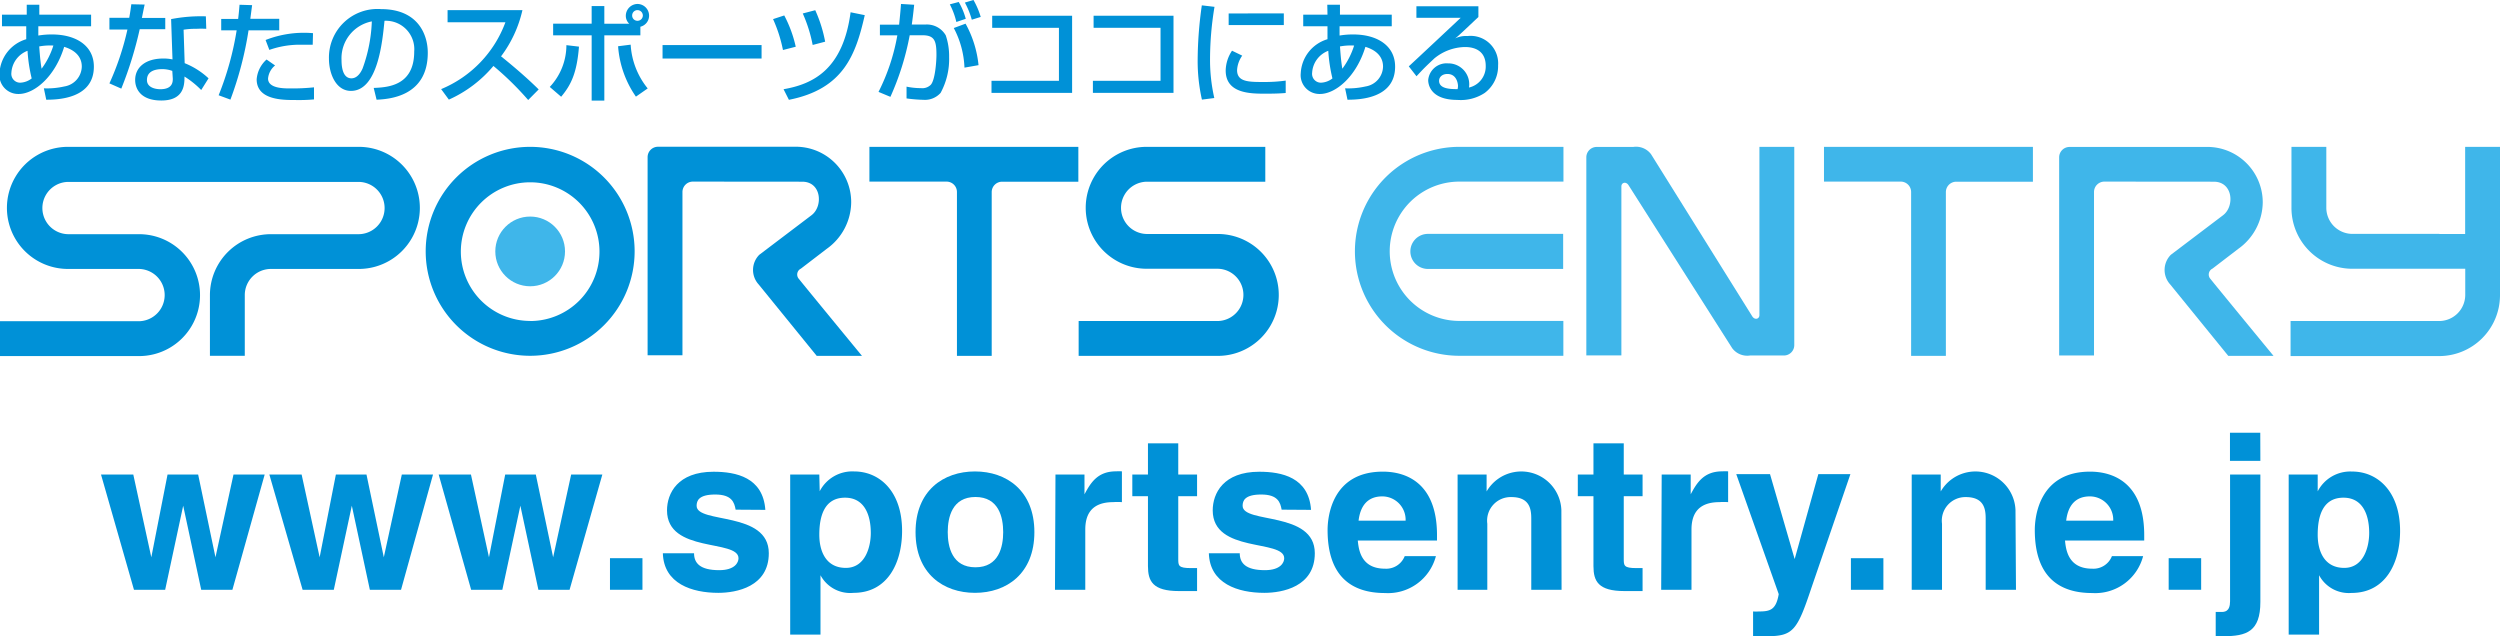 <svg id="レイヤー_1" data-name="レイヤー 1" xmlns="http://www.w3.org/2000/svg" viewBox="0 0 252.47 64.25"><defs><style>.cls-1{fill:#0091d7;}.cls-2{fill:#3fb6ea;}</style></defs><title>logo</title><path class="cls-1" d="M225,25.19a1.05,1.05,0,0,0-1.05,1.06l0,16.53h-3.51V26.24a1.05,1.05,0,0,0-1.05-1.06H211.6V21.67h21.1v3.52Z" transform="translate(-123.8 -6.84)"/><path class="cls-2" d="M321.36,25.19a1.05,1.05,0,0,0-1.05,1.06l0,16.53h-3.51V26.24a1.05,1.05,0,0,0-1.05-1.06H308V21.67h21.1v3.52Z" transform="translate(-123.8 -6.84)"/><path class="cls-2" d="M305,21.67h-3.52s0,16.32,0,17c0,.38-.47.54-.74.09L290.54,22.42a1.89,1.89,0,0,0-1.81-.74H285A1.05,1.05,0,0,0,284,22.73v20h3.54s0-16.41,0-17.07c0-.38.47-.54.74-.09L298.73,42a1.89,1.89,0,0,0,1.81.74H304A1.05,1.05,0,0,0,305,41.72Z" transform="translate(-123.8 -6.84)"/><path class="cls-1" d="M204.82,25.19c1.94,0,2.12,2.48.94,3.38l-5.28,4a2.17,2.17,0,0,0-.06,3l5.86,7.21h4.57s-6-7.29-6.36-7.76a.66.66,0,0,1,.19-1.05l2.61-2a5.83,5.83,0,0,0,2.47-4.68A5.6,5.6,0,0,0,204,21.66H190.26a1.05,1.05,0,0,0-1.06,1.06v20h3.52V26.24a1.05,1.05,0,0,1,1.06-1.06Z" transform="translate(-123.8 -6.84)"/><path class="cls-2" d="M347.37,25.19c1.94,0,2.12,2.48.94,3.38l-5.28,4a2.17,2.17,0,0,0-.06,3l5.86,7.21h4.57s-6-7.29-6.36-7.76a.66.66,0,0,1,.19-1.05l2.61-2a5.83,5.83,0,0,0,2.47-4.68,5.6,5.6,0,0,0-5.79-5.61H332.81a1.05,1.05,0,0,0-1.06,1.06v20h3.52V26.24a1.05,1.05,0,0,1,1.06-1.06Z" transform="translate(-123.8 -6.84)"/><path class="cls-1" d="M160,21.67H130.72A6.15,6.15,0,0,0,130.61,34h7.18a2.64,2.64,0,1,1,0,5.28h-14v3.52h14a6.15,6.15,0,0,0,.11-12.31h-7.18a2.64,2.64,0,0,1,0-5.28H160a2.64,2.64,0,1,1,0,5.28h-8.79A6.16,6.16,0,0,0,145,36.62v6.15h3.52V36.62A2.64,2.64,0,0,1,151.17,34h8.9A6.15,6.15,0,0,0,160,21.67Z" transform="translate(-123.8 -6.84)"/><path class="cls-1" d="M246.83,30.47h-7.18a2.64,2.64,0,0,1,0-5.28h11.93V21.67H239.65a6.15,6.15,0,0,0-.1,12.31h7.18a2.64,2.64,0,1,1,0,5.28h-14v3.52h14a6.15,6.15,0,0,0,.11-12.31Z" transform="translate(-123.8 -6.84)"/><path class="cls-1" d="M177.34,21.67a10.55,10.55,0,1,0,10.55,10.55A10.55,10.55,0,0,0,177.34,21.67Zm0,17.58a7,7,0,1,1,7-7A7,7,0,0,1,177.34,39.26Z" transform="translate(-123.8 -6.84)"/><circle class="cls-2" cx="53.54" cy="25.39" r="3.52"/><path class="cls-2" d="M281.69,21.67H271.18a10.55,10.55,0,1,0,0,21.1h10.5V39.25h-10.5a7,7,0,0,1,0-14.07h10.51Z" transform="translate(-123.8 -6.84)"/><path class="cls-2" d="M281.66,34V30.46H268A1.76,1.76,0,0,0,268,34h13.67Z" transform="translate(-123.8 -6.84)"/><path class="cls-2" d="M370.11,30.47h2.64V21.67h3.52v15h0a6.15,6.15,0,0,1-6.15,6.13h-15V39.26h15a2.64,2.64,0,0,0,2.64-2.64l0-2.64H361.21a6.15,6.15,0,0,1-6-6.15V21.67h3.52v6.15a2.64,2.64,0,0,0,2.64,2.64h8.8Z" transform="translate(-123.8 -6.84)"/><path class="cls-1" d="M128,13.78c-.16-.92-.21-1.95-.24-2.25a6,6,0,0,1,1.43-.09A7.82,7.82,0,0,1,128,13.78Zm-1.5-5.46H124V9.49h2.45v.77c0,.17,0,.26,0,.54a3.77,3.77,0,0,0-2.7,3.43,1.9,1.9,0,0,0,1.94,2.1c1.55,0,3.66-1.7,4.59-4.76,1.71.52,1.78,1.62,1.78,2a2.08,2.08,0,0,1-1.76,2,7.83,7.83,0,0,1-2.07.19l.24,1.15c1.15,0,4.81-.09,4.81-3.34,0-2.12-1.81-3.25-4.23-3.25a7.9,7.9,0,0,0-1.38.11c0-.24,0-.45,0-.82V9.49H133V8.32h-5.23l0-1H126.5Zm.5,6.44a2,2,0,0,1-1.15.43.89.89,0,0,1-.9-1,2.52,2.52,0,0,1,1.63-2.22A15.86,15.86,0,0,0,127,14.76Z" transform="translate(-123.8 -6.84)"/><path class="cls-1" d="M141.25,14.78c0,.3,0,1.07-1.26,1.07-.46,0-1.35-.15-1.35-.93s.63-1.1,1.56-1.1a3,3,0,0,1,1,.18Zm-4.19-7.51c-.07.54-.11.81-.21,1.37h-2V9.82h1.82a27.46,27.46,0,0,1-1.82,5.44l1.2.53a38.51,38.51,0,0,0,1.86-6h2.58V8.65h-2.36c.09-.45.26-1.29.28-1.35Zm7.53,1.22a15.87,15.87,0,0,0-3.51.28l.14,4.07a4.3,4.3,0,0,0-.93-.09c-1.76,0-2.84.86-2.84,2.17,0,.78.45,2.07,2.64,2.07s2.34-1.44,2.34-2.32v-.1a9.19,9.19,0,0,1,1.69,1.36l.74-1.18a7.77,7.77,0,0,0-2.41-1.53l-.11-3.38a7.39,7.39,0,0,1,1.29-.09,9.43,9.43,0,0,1,1,0Z" transform="translate(-123.8 -6.84)"/><path class="cls-1" d="M149.26,7.36l-.18,1.38H152V9.9H148.9a35.28,35.28,0,0,1-1.83,7l-1.19-.44A30.35,30.35,0,0,0,147.7,9.9h-1.56V8.75h1.71c.07-.57.1-.93.14-1.43Zm6.12,4c-.29,0-.59,0-1,0a9.26,9.26,0,0,0-3.38.52l-.38-1a10.62,10.62,0,0,1,4.79-.69Zm-3.8,2.09a1.92,1.92,0,0,0-.71,1.32c0,1,1.58,1,2.25,1a21,21,0,0,0,2.39-.11v1.22a17.51,17.51,0,0,1-1.95.06c-1.2,0-3.84,0-3.84-2.09a3,3,0,0,1,1-2Z" transform="translate(-123.8 -6.84)"/><path class="cls-1" d="M161.35,9a15.42,15.42,0,0,1-.93,4.75c-.12.27-.47,1-1.13,1s-1-.66-1-1.86A3.79,3.79,0,0,1,161.35,9Zm.48,7.91c1.17-.06,5.17-.27,5.17-4.74,0-1.86-1-4.41-4.72-4.41a4.9,4.9,0,0,0-5.26,5c0,1.58.74,3.26,2.22,3.26,2.72,0,3.18-5,3.39-7.08a2.87,2.87,0,0,1,3,3.11c0,3.49-2.73,3.61-4.09,3.67Z" transform="translate(-123.8 -6.84)"/><path class="cls-1" d="M168.35,15.84a11.68,11.68,0,0,0,6.49-6.75H169V7.86h7.56a12.26,12.26,0,0,1-2.16,4.67c.66.53,2.31,1.87,3.8,3.34l-1.06,1.07a30.62,30.62,0,0,0-3.51-3.44,12.55,12.55,0,0,1-4.5,3.4Z" transform="translate(-123.8 -6.84)"/><path class="cls-1" d="M188.72,8.4a.54.54,0,0,1-.54.54.53.53,0,0,1-.54-.54.54.54,0,0,1,.54-.54A.55.55,0,0,1,188.72,8.4Zm-.25,1.14a1.15,1.15,0,0,0,.88-1.11,1.18,1.18,0,0,0-1.17-1.19A1.2,1.2,0,0,0,187,8.45a1.08,1.08,0,0,0,.35.79h-2.52V7.45h-1.28V9.23h-3.89v1.18h3.89V17h1.28V10.41h3.64Zm-8,7.07c1-1.19,1.59-2.4,1.8-5.06L181,11.4a6.16,6.16,0,0,1-1.68,4.22Zm5.75-5.1a10.17,10.17,0,0,0,1.8,5.09l1.19-.83a7.71,7.71,0,0,1-1.72-4.42Z" transform="translate(-123.8 -6.84)"/><path class="cls-1" d="M200.71,11.39v1.36h-10V11.39Z" transform="translate(-123.8 -6.84)"/><path class="cls-1" d="M202.87,11.89a14.31,14.31,0,0,0-1-3.12L203,8.4a12.53,12.53,0,0,1,1.16,3.16Zm3-.51a14.56,14.56,0,0,0-1-3.18l1.26-.33a13.82,13.82,0,0,1,1,3.18Zm-2.94,4.47c3-.52,6-2,6.77-7.77l1.43.29c-.91,4-2.14,7.46-7.66,8.55Z" transform="translate(-123.8 -6.84)"/><path class="cls-1" d="M216.12,7.32c-.1,1-.17,1.49-.24,2h1.35a2.2,2.2,0,0,1,2.08,1.09,6.51,6.51,0,0,1,.34,2.19,7.14,7.14,0,0,1-.86,3.62,2.12,2.12,0,0,1-1.74.7,14.65,14.65,0,0,1-1.7-.14V15.59a7.06,7.06,0,0,0,1.45.15,1.21,1.21,0,0,0,1-.34c.45-.5.57-2.43.57-3,0-1.41-.17-2-1.42-2h-1.28a27.25,27.25,0,0,1-1.95,6.22l-1.2-.5a20.42,20.42,0,0,0,1.9-5.71l-1.76,0V9.33h1.94c.11-1.08.15-1.53.19-2.09Zm5.08,6.35a9.3,9.3,0,0,0-1.08-4l1.19-.44a10.91,10.91,0,0,1,1.31,4.19Zm-.82-4.61a7.42,7.42,0,0,0-.66-1.78l.9-.24a7,7,0,0,1,.71,1.7Zm1.56-.23a8.2,8.2,0,0,0-.7-1.73l.87-.26a8,8,0,0,1,.73,1.71Z" transform="translate(-123.8 -6.84)"/><path class="cls-1" d="M232.07,8.43v7.79h-8.14V15h6.81V9.65H224V8.43Z" transform="translate(-123.8 -6.84)"/><path class="cls-1" d="M242.31,8.43v7.79h-8.14V15H241V9.65h-6.76V8.43Z" transform="translate(-123.8 -6.84)"/><path class="cls-1" d="M246.45,7.53a32.36,32.36,0,0,0-.45,5.21,17.35,17.35,0,0,0,.43,4l-1.25.16a17.67,17.67,0,0,1-.43-4.07,40.21,40.21,0,0,1,.42-5.45Zm7,.66V9.37h-5.57V8.2Zm-4.2,4.27a2.79,2.79,0,0,0-.52,1.46c0,1.2,1.18,1.2,2.69,1.2a15.24,15.24,0,0,0,2.22-.14v1.25c-.74.07-1.6.07-2.06.07-1.47,0-4,0-4-2.34a3.73,3.73,0,0,1,.64-2Z" transform="translate(-123.8 -6.84)"/><path class="cls-1" d="M259.36,13.78c-.16-.92-.21-1.95-.24-2.25a6,6,0,0,1,1.43-.09A7.82,7.82,0,0,1,259.36,13.78Zm-1.5-5.46h-2.45V9.49h2.45v.77c0,.17,0,.26,0,.54a3.77,3.77,0,0,0-2.7,3.43,1.9,1.9,0,0,0,1.94,2.1c1.55,0,3.66-1.7,4.59-4.76,1.71.52,1.78,1.62,1.78,2a2.08,2.08,0,0,1-1.76,2,7.83,7.83,0,0,1-2.07.19l.24,1.15c1.15,0,4.81-.09,4.81-3.34,0-2.12-1.81-3.25-4.23-3.25a7.9,7.9,0,0,0-1.38.11c0-.24,0-.45,0-.82V9.49h5.27V8.32h-5.23l0-1h-1.28Zm.5,6.44a2,2,0,0,1-1.15.43.89.89,0,0,1-.9-1,2.52,2.52,0,0,1,1.63-2.22A15.86,15.86,0,0,0,258.36,14.76Z" transform="translate(-123.8 -6.84)"/><path class="cls-1" d="M271,15.84c-.66,0-1.87,0-1.87-.84,0-.38.32-.69.84-.69,1,0,1.07,1.1,1.07,1.19A1.46,1.46,0,0,1,271,15.84Zm-4.16-8.37V8.64l4.47,0c-.21.2-4.86,4.56-5.24,4.9l.78,1c.8-.86.9-.95,1.8-1.8a5,5,0,0,1,3.11-1.15c1.08,0,2.08.47,2.08,1.9a2.17,2.17,0,0,1-1.69,2.19,2.11,2.11,0,0,0-2.12-2.44,1.86,1.86,0,0,0-2,1.69c0,.38.18,2,2.95,2a4.39,4.39,0,0,0,2.75-.7,3.37,3.37,0,0,0,1.36-2.79A2.78,2.78,0,0,0,272,10.48a2.51,2.51,0,0,0-1.25.24l0,0a5.25,5.25,0,0,0,.46-.39c.53-.48,1.36-1.28,1.89-1.77V7.47Z" transform="translate(-123.8 -6.84)"/><path class="cls-1" d="M147.27,66.4h-3.15l-1.82-8.49h0l-1.82,8.49h-3.15L134,54.76h3.26l1.82,8.36h0l1.64-8.36h3.09l1.75,8.36h0l1.82-8.36h3.15Z" transform="translate(-123.8 -6.84)"/><path class="cls-1" d="M164.3,66.4h-3.15l-1.82-8.49h0l-1.82,8.49h-3.15L151,54.76h3.26l1.82,8.36h0l1.64-8.36h3.09l1.75,8.36h0l1.82-8.36h3.15Z" transform="translate(-123.8 -6.84)"/><path class="cls-1" d="M181.32,66.4h-3.15l-1.82-8.49h0l-1.82,8.49h-3.15l-3.28-11.64h3.26l1.82,8.36h0l1.64-8.36h3.09l1.75,8.36h0l1.82-8.36h3.15Z" transform="translate(-123.8 -6.84)"/><path class="cls-1" d="M188.68,66.4H185.4V63.21h3.28Z" transform="translate(-123.8 -6.84)"/><path class="cls-1" d="M198.09,58.31c-.13-.74-.39-1.53-2.06-1.53s-1.88.63-1.88,1.14c0,1.84,7.29.5,7.29,4.79,0,3.39-3.28,4-5.1,4-2.65,0-5.51-.92-5.6-4h3.15c0,1,.61,1.71,2.54,1.71,1.58,0,1.95-.77,1.95-1.2,0-1.95-7.22-.48-7.22-4.84,0-1.71,1.07-3.9,4.7-3.9,2.28,0,5,.57,5.23,3.85Z" transform="translate(-123.8 -6.84)"/><path class="cls-1" d="M206.54,60.84c0-1.86.5-3.74,2.6-3.74,1.95,0,2.6,1.73,2.6,3.57,0,1.38-.55,3.52-2.52,3.52S206.54,62.57,206.54,60.84Zm0-6.08H203.6V70.93h3.06v-6h0A3.4,3.4,0,0,0,210,66.71c3.46,0,4.9-3.06,4.9-6.26,0-4-2.28-6-4.84-6a3.7,3.7,0,0,0-3.48,2h0Z" transform="translate(-123.8 -6.84)"/><path class="cls-1" d="M225.11,60.58c0,1.49-.44,3.55-2.8,3.55s-2.8-2.06-2.8-3.55.44-3.55,2.8-3.55S225.11,59.09,225.11,60.58Zm3.15,0c0-4.2-2.82-6.13-6-6.13s-6,1.93-6,6.13,2.82,6.13,6,6.13S228.26,64.78,228.26,60.58Z" transform="translate(-123.8 -6.84)"/><path class="cls-1" d="M230.39,54.76h2.93v2h0c.63-1.18,1.33-2.32,3.19-2.32a5.37,5.37,0,0,1,.59,0v3.11a5.73,5.73,0,0,0-.88,0c-2.39,0-2.82,1.49-2.82,2.78V66.4h-3.06Z" transform="translate(-123.8 -6.84)"/><path class="cls-1" d="M242.79,54.76h1.9v2.19h-1.9v6.32c0,.68,0,.94,1.27.94.2,0,.42,0,.63,0v2.32c-.48,0-1,0-1.44,0h-.39c-2.65,0-3.13-1-3.13-2.52V56.95h-1.58V54.76h1.58V51.61h3.06Z" transform="translate(-123.8 -6.84)"/><path class="cls-1" d="M253.23,58.31c-.13-.74-.39-1.53-2.06-1.53s-1.88.63-1.88,1.14c0,1.84,7.29.5,7.29,4.79,0,3.39-3.28,4-5.1,4-2.65,0-5.51-.92-5.6-4H249c0,1,.61,1.71,2.54,1.71,1.58,0,1.95-.77,1.95-1.2,0-1.95-7.22-.48-7.22-4.84,0-1.71,1.07-3.9,4.7-3.9,2.28,0,5,.57,5.23,3.85Z" transform="translate(-123.8 -6.84)"/><path class="cls-1" d="M261,59.42c.18-1.53.94-2.45,2.39-2.45a2.36,2.36,0,0,1,2.36,2.45ZM265.66,63a2,2,0,0,1-2,1.27c-2.47,0-2.65-2-2.74-2.84h8v-.55c0-5.32-3.17-6.41-5.47-6.41-5.1,0-5.58,4.49-5.58,5.89,0,4.79,2.52,6.37,5.8,6.37A5,5,0,0,0,268.81,63Z" transform="translate(-123.8 -6.84)"/><path class="cls-1" d="M281.5,66.4h-3.06V59.34c0-.85,0-2.3-2-2.3A2.38,2.38,0,0,0,274,59.73V66.4H271V54.76h2.93v1.71h0a4.05,4.05,0,0,1,7.55,1.88Z" transform="translate(-123.8 -6.84)"/><path class="cls-1" d="M287.78,54.76h1.9v2.19h-1.9v6.32c0,.68,0,.94,1.27.94.2,0,.42,0,.63,0v2.32c-.48,0-1,0-1.44,0h-.39c-2.65,0-3.13-1-3.13-2.52V56.95h-1.58V54.76h1.58V51.61h3.06Z" transform="translate(-123.8 -6.84)"/><path class="cls-1" d="M291.61,54.76h2.93v2h0c.63-1.18,1.33-2.32,3.19-2.32a5.37,5.37,0,0,1,.59,0v3.11a5.73,5.73,0,0,0-.88,0c-2.39,0-2.82,1.49-2.82,2.78V66.4h-3.06Z" transform="translate(-123.8 -6.84)"/><path class="cls-1" d="M306.73,66.21c-1.44,4.31-1.84,4.88-4.51,4.88-.42,0-.94,0-1.38,0V68.59a3.61,3.61,0,0,0,.59,0c1.12,0,1.73-.15,2-1.75l-4.29-12.12h3.41l2.49,8.58h0l2.39-8.58h3.24Z" transform="translate(-123.8 -6.84)"/><path class="cls-1" d="M314,66.4h-3.28V63.21H314Z" transform="translate(-123.8 -6.84)"/><path class="cls-1" d="M327.39,66.4h-3.06V59.34c0-.85,0-2.3-2-2.3a2.38,2.38,0,0,0-2.41,2.69V66.4h-3.06V54.76h2.93v1.71h0a4.05,4.05,0,0,1,7.55,1.88Z" transform="translate(-123.8 -6.84)"/><path class="cls-1" d="M332.46,59.42c.18-1.53.94-2.45,2.39-2.45a2.36,2.36,0,0,1,2.36,2.45ZM337.08,63a2,2,0,0,1-2,1.27c-2.47,0-2.65-2-2.74-2.84h8v-.55c0-5.32-3.17-6.41-5.47-6.41-5.1,0-5.58,4.49-5.58,5.89,0,4.79,2.52,6.37,5.8,6.37A5,5,0,0,0,340.23,63Z" transform="translate(-123.8 -6.84)"/><path class="cls-1" d="M346.09,66.4h-3.28V63.21h3.28Z" transform="translate(-123.8 -6.84)"/><path class="cls-1" d="M352.07,67.63c0,3-1.4,3.46-3.74,3.46h-.77V68.64h.55c.31,0,.9,0,.9-1.07V54.76h3.06Zm0-14.25H349V50.54h3.06Z" transform="translate(-123.8 -6.84)"/><path class="cls-1" d="M357.86,60.84c0-1.86.5-3.74,2.6-3.74,1.95,0,2.6,1.73,2.6,3.57,0,1.38-.55,3.52-2.52,3.52S357.86,62.57,357.86,60.84Zm0-6.08h-2.93V70.93H358v-6h0a3.4,3.4,0,0,0,3.28,1.79c3.46,0,4.9-3.06,4.9-6.26,0-4-2.28-6-4.84-6a3.7,3.7,0,0,0-3.48,2h0Z" transform="translate(-123.8 -6.84)"/></svg>